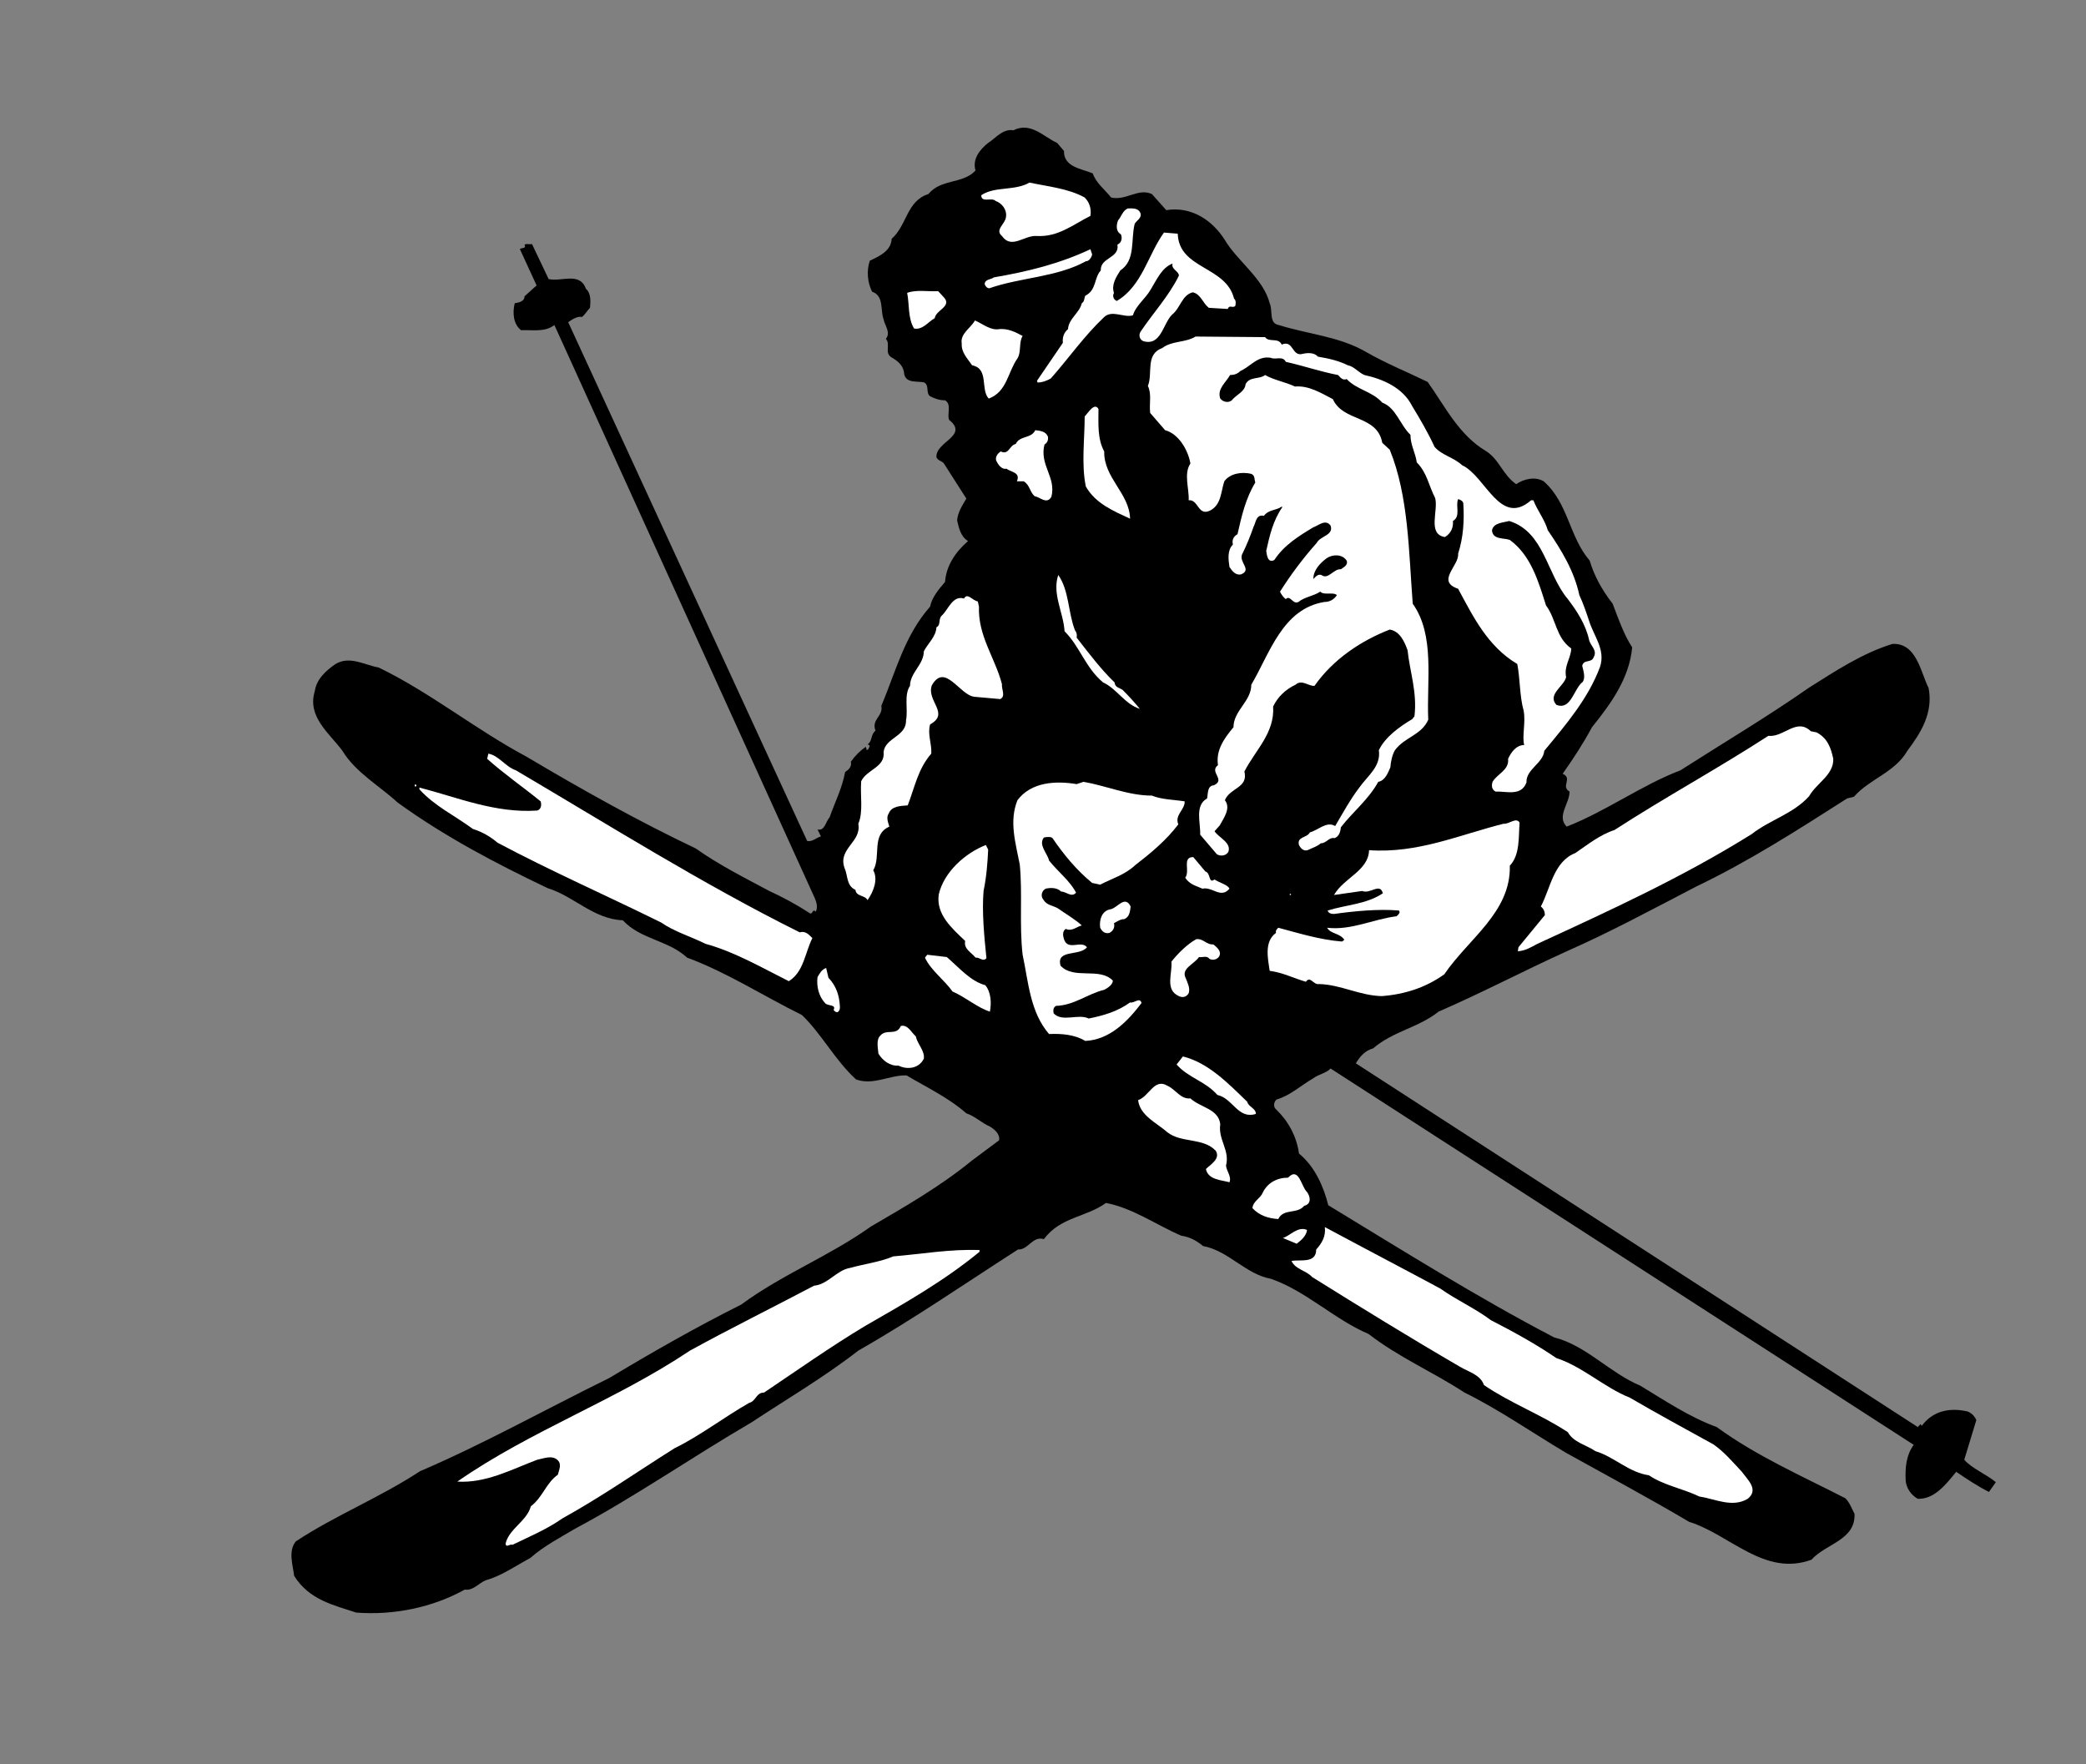 <?xml version="1.0" encoding="UTF-8" standalone="no"?>
<svg
   xmlns:dc="http://purl.org/dc/elements/1.1/"
   xmlns:cc="http://creativecommons.org/ns#"
   xmlns:rdf="http://www.w3.org/1999/02/22-rdf-syntax-ns#"
   xmlns:svg="http://www.w3.org/2000/svg"
   xmlns="http://www.w3.org/2000/svg"
   viewBox="0 0 484 409.333"
   height="409.333"
   width="484"
   xml:space="preserve"
   id="svg2"
   version="1.1"><rect x="0" y="0" width="484" height="409.333" fill="#808080" stroke="none"/><defs
     id="defs6" /><g
     transform="matrix(1.333,0,0,-1.333,0,409.333)"
     id="g10"><g
       transform="scale(0.1)"
       id="g12"><path
         id="path14"
         style="fill:#000000;fill-opacity:1;fill-rule:nonzero;stroke:none"
         d="m 1852,2808 c -1,-28 31,-31 50,-39 6,-17 20,-27 32,-42 26,-6 47,17 71,6 l 25,-28 c 43,7 80,-17 102,-52 22,-37 67,-67 78,-110 6,-13 -2,-35 16,-38 51,-16 106,-20 152,-47 35,-20 72,-35 107,-52 30,-42 54,-92 101,-120 24,-15 29,-41 53,-58 13,9 33,14 48,5 43,-38 44,-96 80,-138 8,-27 22,-52 40,-75 10,-26 19,-53 34,-76 -5,-54 -37,-98 -70,-139 -15,-28 -32,-54 -51,-81 18,-8 -4,-22 12,-31 0,-21 -23,-43 -5,-61 69,27 130,72 198,98 75,48 151,93 224,144 46,29 93,60 145,76 42,2 49,-49 63,-77 8,-43 -13,-77 -37,-109 -22,-38 -66,-49 -93,-80 l -12,-3 c -86,-55 -172,-110 -262,-153 -75,-39 -149,-79 -226,-113 -75,-34 -147,-72 -223,-105 -35,-28 -79,-34 -114,-64 -14,-4 -22,-13 -30,-26 l 978,-633 5,5 2,-3 c 20,27 50,32 80,25 7,-3 12,-8 15,-15 -7,-23 -14,-46 -21,-69 13,-15 38,-25 55,-39 l -12,-17 c -18,9 -38,22 -57,35 -18,-22 -38,-48 -67,-47 -12,7 -20,19 -21,32 -1,23 1,44 14,62 l -1015,655 c -7,-8 -21,-10 -30,-17 -21,-12 -40,-30 -64,-37 -5,-4 -6,-13 -1,-17 21,-20 36,-47 40,-77 28,-23 43,-58 51,-90 130,-79 259,-160 393,-230 56,-14 97,-62 150,-84 43,-26 86,-55 133,-72 70,-51 148,-85 224,-124 8,-8 11,-18 16,-27 2,-46 -50,-52 -75,-80 -82,-30 -142,44 -213,66 -71,42 -142,80 -214,120 -59,35 -116,75 -177,105 -55,36 -114,61 -167,102 -59,25 -109,75 -170,96 -44,8 -74,49 -118,57 -12,10 -24,16 -38,18 -44,19 -84,48 -131,57 -34,-25 -79,-24 -108,-63 -20,6 -27,-19 -45,-18 -92,-59 -183,-122 -278,-176 -59,-46 -124,-84 -186,-125 -103,-60 -202,-129 -307,-185 -27,-16 -54,-30 -78,-51 -26,-14 -50,-31 -78,-39 -12,-5 -21,-18 -36,-16 -56,-31 -123,-45 -189,-40 -39,13 -82,22 -108,64 -2,18 -11,43 3,60 70,46 146,76 216,122 112,48 219,108 329,162 75,45 152,89 230,128 72,53 153,84 226,136 60,35 121,70 176,115 l 47,35 c 2,11 -8,19 -16,24 -14,6 -26,18 -41,23 -32,28 -69,45 -104,66 -29,1 -58,-18 -88,-7 -37,34 -59,78 -94,112 -67,33 -130,74 -200,100 -34,31 -80,31 -112,65 -51,2 -85,42 -131,56 -90,43 -178,89 -261,149 -30,28 -73,52 -96,90 -22,30 -62,59 -48,104 3,21 20,36 36,47 25,15 51,-2 75,-6 89,-43 169,-108 257,-155 96,-57 194,-112 295,-160 41,-29 85,-51 128,-74 24,-11 48,-24 71,-39 5,-2 4,9 10,3 4,8 1,17 -2,24 l -453,997 c -17,-13 -38,-8 -58,-9 -14,11 -15,31 -11,47 5,1 17,2 17,12 l 21,19 -29,63 c 1,3 12,0 8,8 4,2 9,0 13,1 l 29,-61 c 23,-5 54,13 65,-17 9,-8 8,-22 7,-33 -5,-5 -8,-11 -14,-16 -7,2 -17,-4 -24,-9 l 416,-903 c 9,-2 16,6 24,8 l -6,12 c 13,-3 14,14 21,21 9,26 22,51 27,79 6,4 12,9 10,18 8,11 15,18 26,26 0,-2 2,-3 1,-5 4,-2 4,4 6,6 -1,2 -2,3 -4,3 9,6 5,17 14,24 -8,19 14,26 10,43 25,59 40,122 85,173 3,16 15,30 26,43 2,28 18,52 40,71 -13,8 -16,23 -19,36 1,14 9,26 16,38 l -39,61 c -4,5 -11,5 -13,11 -2,27 57,37 22,65 -4,10 5,27 -7,34 -10,0 -18,3 -26,7 -8,6 -1,18 -10,24 -12,3 -31,-2 -35,14 -1,14 -9,22 -21,29 -15,8 -2,23 -11,33 9,11 -2,23 -4,34 -6,16 1,41 -20,48 -8,16 -10,36 -4,54 17,8 37,17 38,38 27,24 26,66 64,78 22,27 60,17 82,41 -6,20 8,37 22,48 13,8 25,25 44,22 30,15 52,-11 76,-22 l 12,-14" /><path
         id="path16"
         style="fill:#ffffff;fill-opacity:1;fill-rule:nonzero;stroke:none"
         d="m 1888,2727 c 8,-8 12,-19 10,-32 -30,-15 -56,-37 -93,-35 -22,2 -44,-24 -61,0 -13,11 6,21 7,33 2,13 -7,24 -18,28 -7,7 -25,-4 -25,10 24,16 58,7 84,22 32,-7 67,-10 96,-26" /><path
         id="path18"
         style="fill:#ffffff;fill-opacity:1;fill-rule:nonzero;stroke:none"
         d="m 1985,2700 c 3,-9 -7,-13 -10,-19 -7,-28 2,-63 -25,-81 -7,-11 -16,-25 -11,-39 -3,-5 -1,-12 5,-14 44,26 54,80 82,119 l 24,-2 c 2,-62 84,-56 98,-113 4,-3 3,-10 2,-13 -5,-4 -10,3 -13,-5 l -33,2 c -11,9 -14,24 -28,27 -19,-5 -21,-27 -36,-39 -16,-16 -19,-55 -50,-46 -7,3 -8,11 -5,16 22,33 50,63 67,98 0,8 -14,11 -11,21 -19,-7 -28,-29 -38,-45 -9,-16 -26,-28 -31,-45 -15,-5 -36,10 -50,-3 -35,-33 -62,-72 -93,-107 -7,-4 -15,-7 -23,-7 l -1,3 45,66 c -1,10 2,18 9,24 1,18 20,28 24,45 5,3 4,9 6,13 20,10 15,31 27,44 -1,23 33,21 29,45 7,3 9,11 6,18 -9,5 -8,16 -5,24 6,7 8,17 17,21 9,0 18,1 22,-8" /><path
         id="path20"
         style="fill:#ffffff;fill-opacity:1;fill-rule:nonzero;stroke:none"
         d="m 1901,2628 c -1,-5 -5,-12 -11,-12 -51,-28 -114,-28 -168,-47 -4,0 -7,4 -8,7 0,9 11,8 16,12 59,10 115,24 168,49 l 3,-9" /><path
         id="path22"
         style="fill:#ffffff;fill-opacity:1;fill-rule:nonzero;stroke:none"
         d="m 1644,2552 c 12,-15 -15,-21 -17,-35 -11,-6 -21,-21 -36,-18 -11,18 -8,43 -12,62 16,6 36,2 54,3 l 11,-12" /><path
         id="path24"
         style="fill:#ffffff;fill-opacity:1;fill-rule:nonzero;stroke:none"
         d="m 1740,2498 c 15,1 27,-5 40,-12 -7,-11 -2,-28 -9,-39 -17,-24 -18,-58 -50,-70 -15,16 1,52 -29,58 -8,12 -19,22 -18,38 -3,17 16,27 23,40 14,-6 27,-18 43,-15" /><path
         id="path26"
         style="fill:#ffffff;fill-opacity:1;fill-rule:nonzero;stroke:none"
         d="m 2202,2484 c 7,-10 23,0 29,-13 21,9 17,-22 37,-16 9,2 20,2 26,-5 18,-3 36,-7 52,-15 11,-2 19,-13 29,-17 32,-7 67,-22 83,-54 14,-23 28,-47 39,-71 13,-15 33,-18 48,-32 41,-19 66,-108 120,-61 h 4 c 7,-18 20,-34 25,-52 24,-35 46,-71 55,-113 7,-15 12,-30 17,-45 8,-26 29,-50 19,-80 -20,-54 -58,-99 -97,-146 -2,-22 -32,-32 -31,-55 -9,-25 -36,-15 -54,-16 -7,4 -7,11 -5,17 8,14 29,20 27,40 5,11 14,24 28,24 -4,16 3,40 -1,60 -7,25 -6,55 -11,81 -52,31 -77,83 -103,131 -39,13 2,40 0,61 9,28 11,57 9,88 -1,4 -5,6 -9,7 -5,-12 5,-30 -9,-38 1,-12 -4,-22 -14,-28 -31,5 -11,46 -17,68 -11,21 -14,44 -32,62 -2,16 -11,30 -11,48 -18,17 -25,47 -49,56 -18,20 -44,22 -62,41 -7,-3 -11,3 -15,7 -31,6 -60,16 -91,23 -5,11 -18,3 -26,7 -23,4 -35,-15 -53,-23 -5,-5 -11,-7 -18,-7 -7,-13 -23,-24 -17,-41 5,-6 14,-8 20,-3 8,10 23,15 24,28 7,14 24,8 34,16 16,-9 35,-12 52,-20 24,2 45,-11 66,-22 18,-40 77,-27 86,-76 l 13,-12 c 33,-81 33,-178 40,-268 39,-55 24,-133 27,-202 -12,-27 -41,-30 -58,-53 -5,-9 -7,-19 -8,-30 -4,-9 -9,-23 -21,-25 -17,-31 -44,-52 -65,-79 -1,-8 -3,-16 -11,-19 -10,2 -14,-9 -24,-9 -7,-6 -15,-8 -23,-12 -7,-2 -12,3 -15,9 -4,15 14,12 19,22 15,4 29,20 44,11 13,22 26,46 42,67 15,21 38,37 34,65 11,23 36,41 58,54 l 4,5 c 5,42 -8,77 -12,115 -5,14 -13,33 -31,36 -49,-19 -98,-51 -131,-98 -10,-1 -22,12 -33,2 -17,-8 -31,-21 -39,-38 3,-46 -31,-76 -50,-113 7,-29 -25,-28 -34,-50 11,-14 -2,-31 -9,-44 l -9,-10 c 7,-11 30,-20 24,-36 -4,-7 -14,-8 -20,-4 l -29,34 c 1,20 -10,51 12,63 2,9 0,22 12,23 21,10 -9,23 7,35 -4,26 11,47 27,66 0,29 31,45 31,74 32,54 54,132 127,144 9,0 17,4 22,12 -7,6 -22,-1 -29,6 -12,-8 -27,-9 -38,-18 -10,-5 -14,13 -22,5 -3,2 -8,8 -10,13 19,30 40,58 64,85 6,12 30,13 24,30 -9,12 -21,0 -30,-3 -25,-15 -51,-31 -68,-57 -12,-6 -13,10 -14,16 6,27 12,53 28,76 l -1,1 c -10,-7 -23,-5 -31,-16 -14,3 -14,-12 -18,-19 -6,-17 -12,-32 -20,-48 -6,-14 18,-27 -2,-35 -10,-2 -16,7 -20,13 -2,13 -4,29 6,39 -2,8 1,14 8,18 7,31 14,62 31,90 -2,5 0,12 -7,15 -16,4 -37,1 -47,-13 -6,-18 -5,-41 -25,-51 -21,-10 -20,20 -37,18 1,21 -9,46 3,64 -4,24 -21,52 -44,58 l -26,30 c -2,16 3,33 -4,47 9,22 -5,55 25,66 17,13 40,9 58,20 l 121,-1" /><path
         id="path28"
         style="fill:#ffffff;fill-opacity:1;fill-rule:nonzero;stroke:none"
         d="m 1912,2359 c 0,-26 -2,-52 10,-74 -1,-46 44,-73 45,-117 -28,13 -60,26 -77,56 -8,39 -2,82 -2,122 6,6 17,25 24,13" /><path
         id="path30"
         style="fill:#ffffff;fill-opacity:1;fill-rule:nonzero;stroke:none"
         d="m 1824,2311 c 1,-6 -1,-11 -6,-14 -9,-36 21,-57 12,-91 -8,-14 -20,0 -29,1 -9,8 -8,19 -19,26 h -12 c 7,16 -11,16 -18,22 -9,-2 -15,8 -18,14 -2,7 3,13 8,16 14,-7 15,11 26,13 7,15 27,9 34,24 9,-1 18,-2 22,-11" /><path
         id="path32"
         style="fill:#000000;fill-opacity:1;fill-rule:nonzero;stroke:none"
         d="m 2729,2028 c 16,-21 31,-44 37,-71 2,-10 15,-18 8,-30 -4,-11 -17,-3 -20,-15 2,-9 6,-20 1,-28 -16,-12 -20,-50 -46,-40 -16,18 13,32 17,48 -4,20 8,32 9,50 -27,19 -26,51 -44,75 -13,41 -26,87 -63,114 -11,4 -30,0 -31,17 3,13 19,13 30,16 61,-19 65,-92 102,-136" /><path
         id="path34"
         style="fill:#000000;fill-opacity:1;fill-rule:nonzero;stroke:none"
         d="m 2344,2095 c 3,-8 -6,-12 -10,-15 -13,1 -22,-19 -34,-10 -6,2 -10,-3 -14,-7 0,15 11,27 23,36 10,7 27,8 35,-4" /><path
         id="path36"
         style="fill:#ffffff;fill-opacity:1;fill-rule:nonzero;stroke:none"
         d="m 1871,1974 c 3,-4 4,-8 3,-13 21,-27 43,-56 66,-78 1,-9 8,-9 14,-13 11,-11 21,-22 30,-33 -26,8 -40,35 -64,46 -31,26 -40,62 -67,89 -2,33 -22,65 -11,98 19,-27 17,-65 29,-96" /><path
         id="path38"
         style="fill:#ffffff;fill-opacity:1;fill-rule:nonzero;stroke:none"
         d="m 1704,2015 c -2,-51 28,-89 40,-135 -1,-9 7,-21 -3,-26 l -45,4 c -26,3 -51,60 -74,20 -10,-27 32,-49 -3,-68 -5,-17 3,-33 2,-51 -23,-26 -29,-59 -41,-90 -12,-1 -28,-1 -33,-14 -5,-7 -1,-16 1,-23 -32,-14 -14,-52 -28,-76 9,-16 0,-38 -10,-52 -4,9 -20,6 -21,18 -16,7 -13,25 -19,38 -12,34 30,45 24,77 9,21 3,49 5,74 10,21 42,24 39,51 3,25 40,27 39,55 4,19 -4,44 7,60 0,23 24,37 24,60 7,14 21,25 22,42 8,4 3,14 9,20 12,11 19,36 39,30 6,11 15,-4 24,-5 l 2,-9" /><path
         id="path40"
         style="fill:#ffffff;fill-opacity:1;fill-rule:nonzero;stroke:none"
         d="m 3162,1796 c 19,-10 25,-27 29,-46 1,-28 -29,-42 -42,-65 -28,-31 -68,-41 -100,-66 -120,-75 -247,-133 -373,-191 -11,-6 -21,-12 -34,-13 l 1,7 46,56 c 0,6 -2,11 -7,15 17,32 22,78 60,93 22,15 43,32 68,40 88,57 180,107 268,164 27,-3 49,32 74,8 l 10,-2" /><path
         id="path42"
         style="fill:#ffffff;fill-opacity:1;fill-rule:nonzero;stroke:none"
         d="m 898,1730 c 163,-96 325,-198 494,-282 10,3 16,-4 22,-10 -13,-26 -15,-59 -41,-75 -48,24 -94,51 -145,65 -26,13 -54,21 -77,37 -95,47 -191,89 -285,139 -13,11 -27,19 -43,24 -31,23 -67,40 -93,69 v 3 c 66,-17 132,-45 205,-40 7,2 8,10 6,16 -32,26 -64,48 -93,74 l 2,9 c 18,-3 30,-23 48,-29" /><path
         id="path44"
         style="fill:#ffffff;fill-opacity:1;fill-rule:nonzero;stroke:none"
         d="m 1886,1710 c 40,-7 78,-24 119,-24 17,-7 38,-7 57,-10 1,-14 -18,-24 -11,-40 -21,-28 -49,-51 -75,-71 -18,-17 -40,-23 -61,-34 l -14,3 c -27,22 -50,50 -69,78 -3,3 -11,2 -15,1 -10,-13 6,-27 9,-40 15,-19 37,-36 47,-56 -8,-9 -17,2 -26,2 -7,7 -18,7 -27,5 -7,-4 -9,-13 -4,-19 6,-10 16,-10 25,-15 14,-10 30,-19 42,-30 -9,-2 -17,-11 -28,-6 -6,-4 -5,-12 -3,-18 7,-21 30,-1 40,-14 -13,-16 -54,-3 -46,-32 23,-25 68,-2 91,-26 0,-7 -9,-13 -15,-16 -29,-7 -52,-27 -84,-28 -5,-3 -5,-8 -4,-13 15,-16 43,0 61,-9 25,5 50,12 72,28 7,-2 17,10 20,-1 -25,-33 -56,-64 -98,-66 -18,11 -41,13 -63,12 -33,38 -36,91 -46,138 -6,51 0,108 -5,157 -7,37 -19,75 -4,112 24,32 67,34 103,28 l 12,4" /><path
         id="path46"
         style="fill:#ffffff;fill-opacity:1;fill-rule:nonzero;stroke:none"
         d="m 725,1704 c 0,-1 -1,-2 -1,-2 h -2 v 3 c 1,1 2,0 3,-1" /><path
         id="path48"
         style="fill:#ffffff;fill-opacity:1;fill-rule:nonzero;stroke:none"
         d="m 2645,1639 c -2,-25 1,-56 -17,-75 2,-81 -72,-127 -114,-189 -32,-23 -69,-35 -109,-38 -39,1 -71,20 -109,21 -10,-2 -15,15 -23,4 -21,6 -40,16 -63,19 -3,21 -10,51 11,66 -1,4 1,6 4,9 34,-9 72,-21 111,-24 l 4,3 c -8,12 -24,10 -30,21 42,-5 80,15 121,20 3,3 7,6 4,10 -36,3 -77,-1 -113,-6 -4,0 -10,1 -11,6 32,10 68,11 96,30 -5,19 -22,-2 -36,4 l -49,-7 c 17,30 60,42 61,78 85,-6 158,27 234,46 10,-1 22,12 28,2" /><path
         id="path50"
         style="fill:#ffffff;fill-opacity:1;fill-rule:nonzero;stroke:none"
         d="m 1720,1592 c -1,-23 -3,-48 -8,-72 -3,-36 1,-78 5,-117 -6,-7 -12,2 -19,1 -7,9 -21,15 -18,29 -23,22 -51,46 -46,81 9,39 46,72 82,86 l 4,-8" /><path
         id="path52"
         style="fill:#ffffff;fill-opacity:1;fill-rule:nonzero;stroke:none"
         d="m 2098,1554 c 10,-3 5,-22 16,-14 9,-6 23,-9 26,-16 -15,-18 -30,4 -47,0 -11,5 -22,7 -30,19 9,12 -6,36 14,36 l 21,-25" /><path
         id="path54"
         style="fill:#ffffff;fill-opacity:1;fill-rule:nonzero;stroke:none"
         d="m 2245,1513 h 2 v 2 h -2 v -2" /><path
         id="path56"
         style="fill:#ffffff;fill-opacity:1;fill-rule:nonzero;stroke:none"
         d="m 1968,1493 c -1,-9 -2,-18 -11,-22 -7,0 -12,-4 -18,-7 2,-8 -2,-14 -8,-17 -8,-2 -13,3 -16,9 -2,14 3,29 17,32 12,1 26,26 36,5" /><path
         id="path58"
         style="fill:#ffffff;fill-opacity:1;fill-rule:nonzero;stroke:none"
         d="m 2112,1427 c 6,-5 15,-12 10,-21 -4,-6 -12,-7 -17,-4 -4,6 -12,2 -18,3 -9,-13 -32,-20 -23,-37 3,-8 8,-17 5,-26 -4,-7 -11,-8 -17,-5 -25,11 -11,40 -13,60 11,14 27,30 43,39 12,2 18,-10 30,-9" /><path
         id="path60"
         style="fill:#ffffff;fill-opacity:1;fill-rule:nonzero;stroke:none"
         d="m 1648,1405 c 21,-18 41,-42 67,-49 10,-12 11,-31 8,-46 -22,7 -42,25 -65,35 -15,21 -38,37 -48,59 l 4,5 34,-4" /><path
         id="path62"
         style="fill:#ffffff;fill-opacity:1;fill-rule:nonzero;stroke:none"
         d="m 1442,1369 c 14,-15 19,-31 20,-51 0,-4 -1,-7 -4,-9 -3,0 -5,1 -7,4 5,10 -10,6 -15,12 -11,12 -15,29 -13,45 4,7 7,13 15,16 l 4,-17" /><path
         id="path64"
         style="fill:#ffffff;fill-opacity:1;fill-rule:nonzero;stroke:none"
         d="m 1594,1267 c 3,-14 16,-25 14,-39 -9,-18 -30,-19 -44,-12 -15,-1 -28,9 -35,21 -1,10 -4,24 3,31 11,13 28,-1 36,17 12,3 18,-11 26,-18" /><path
         id="path66"
         style="fill:#ffffff;fill-opacity:1;fill-rule:nonzero;stroke:none"
         d="m 2171,1153 c 2,-9 15,-11 15,-21 -31,-10 -40,27 -67,33 -21,24 -51,30 -71,53 l 11,14 c 44,-11 78,-46 112,-79" /><path
         id="path68"
         style="fill:#ffffff;fill-opacity:1;fill-rule:nonzero;stroke:none"
         d="m 2072,1159 c 17,-16 49,-18 52,-45 -4,-27 17,-45 10,-72 1,-10 10,-19 6,-29 -14,4 -37,4 -41,23 8,8 26,18 17,32 -22,23 -60,13 -84,32 -18,16 -48,29 -51,56 19,6 28,39 51,25 14,-6 23,-24 40,-22" /><path
         id="path70"
         style="fill:#ffffff;fill-opacity:1;fill-rule:nonzero;stroke:none"
         d="m 2275,996 c 6,-8 8,-21 -5,-24 -12,-15 -36,-4 -45,-23 -17,1 -33,6 -45,19 1,12 14,17 18,27 8,17 25,26 44,26 19,20 23,-16 33,-25" /><path
         id="path72"
         style="fill:#ffffff;fill-opacity:1;fill-rule:nonzero;stroke:none"
         d="m 2507,828 c 28,-20 60,-34 88,-55 39,-20 79,-42 114,-66 46,-15 83,-51 128,-69 48,-28 96,-54 145,-81 19,-13 34,-31 50,-48 10,-14 30,-31 10,-47 -27,-16 -57,0 -84,4 -29,14 -61,19 -88,37 -35,5 -60,32 -93,42 -16,11 -38,15 -48,33 -47,31 -99,50 -146,82 -6,18 -27,23 -42,32 -86,50 -172,103 -257,156 -11,12 -29,13 -36,28 15,3 43,-5 43,20 10,11 17,23 15,39 67,-36 134,-71 201,-107" /><path
         id="path74"
         style="fill:#ffffff;fill-opacity:1;fill-rule:nonzero;stroke:none"
         d="m 2275,930 c -1,-10 -10,-18 -18,-24 l -24,10 c 13,4 26,21 42,14" /><path
         id="path76"
         style="fill:#ffffff;fill-opacity:1;fill-rule:nonzero;stroke:none"
         d="m 1705,895 v -3 c -62,-51 -131,-90 -199,-129 -60,-36 -118,-77 -176,-116 -14,0 -14,-15 -26,-18 -44,-25 -85,-57 -130,-79 -65,-41 -128,-85 -195,-122 -27,-19 -58,-32 -87,-46 -5,2 -11,-6 -12,2 6,26 37,39 44,65 21,16 26,40 47,55 2,8 7,18 0,25 -10,10 -25,3 -36,1 -45,-17 -89,-41 -139,-38 128,89 275,141 405,228 71,39 144,75 216,113 24,2 39,27 63,31 25,7 51,10 75,20 49,4 99,13 150,11" /></g></g></svg>